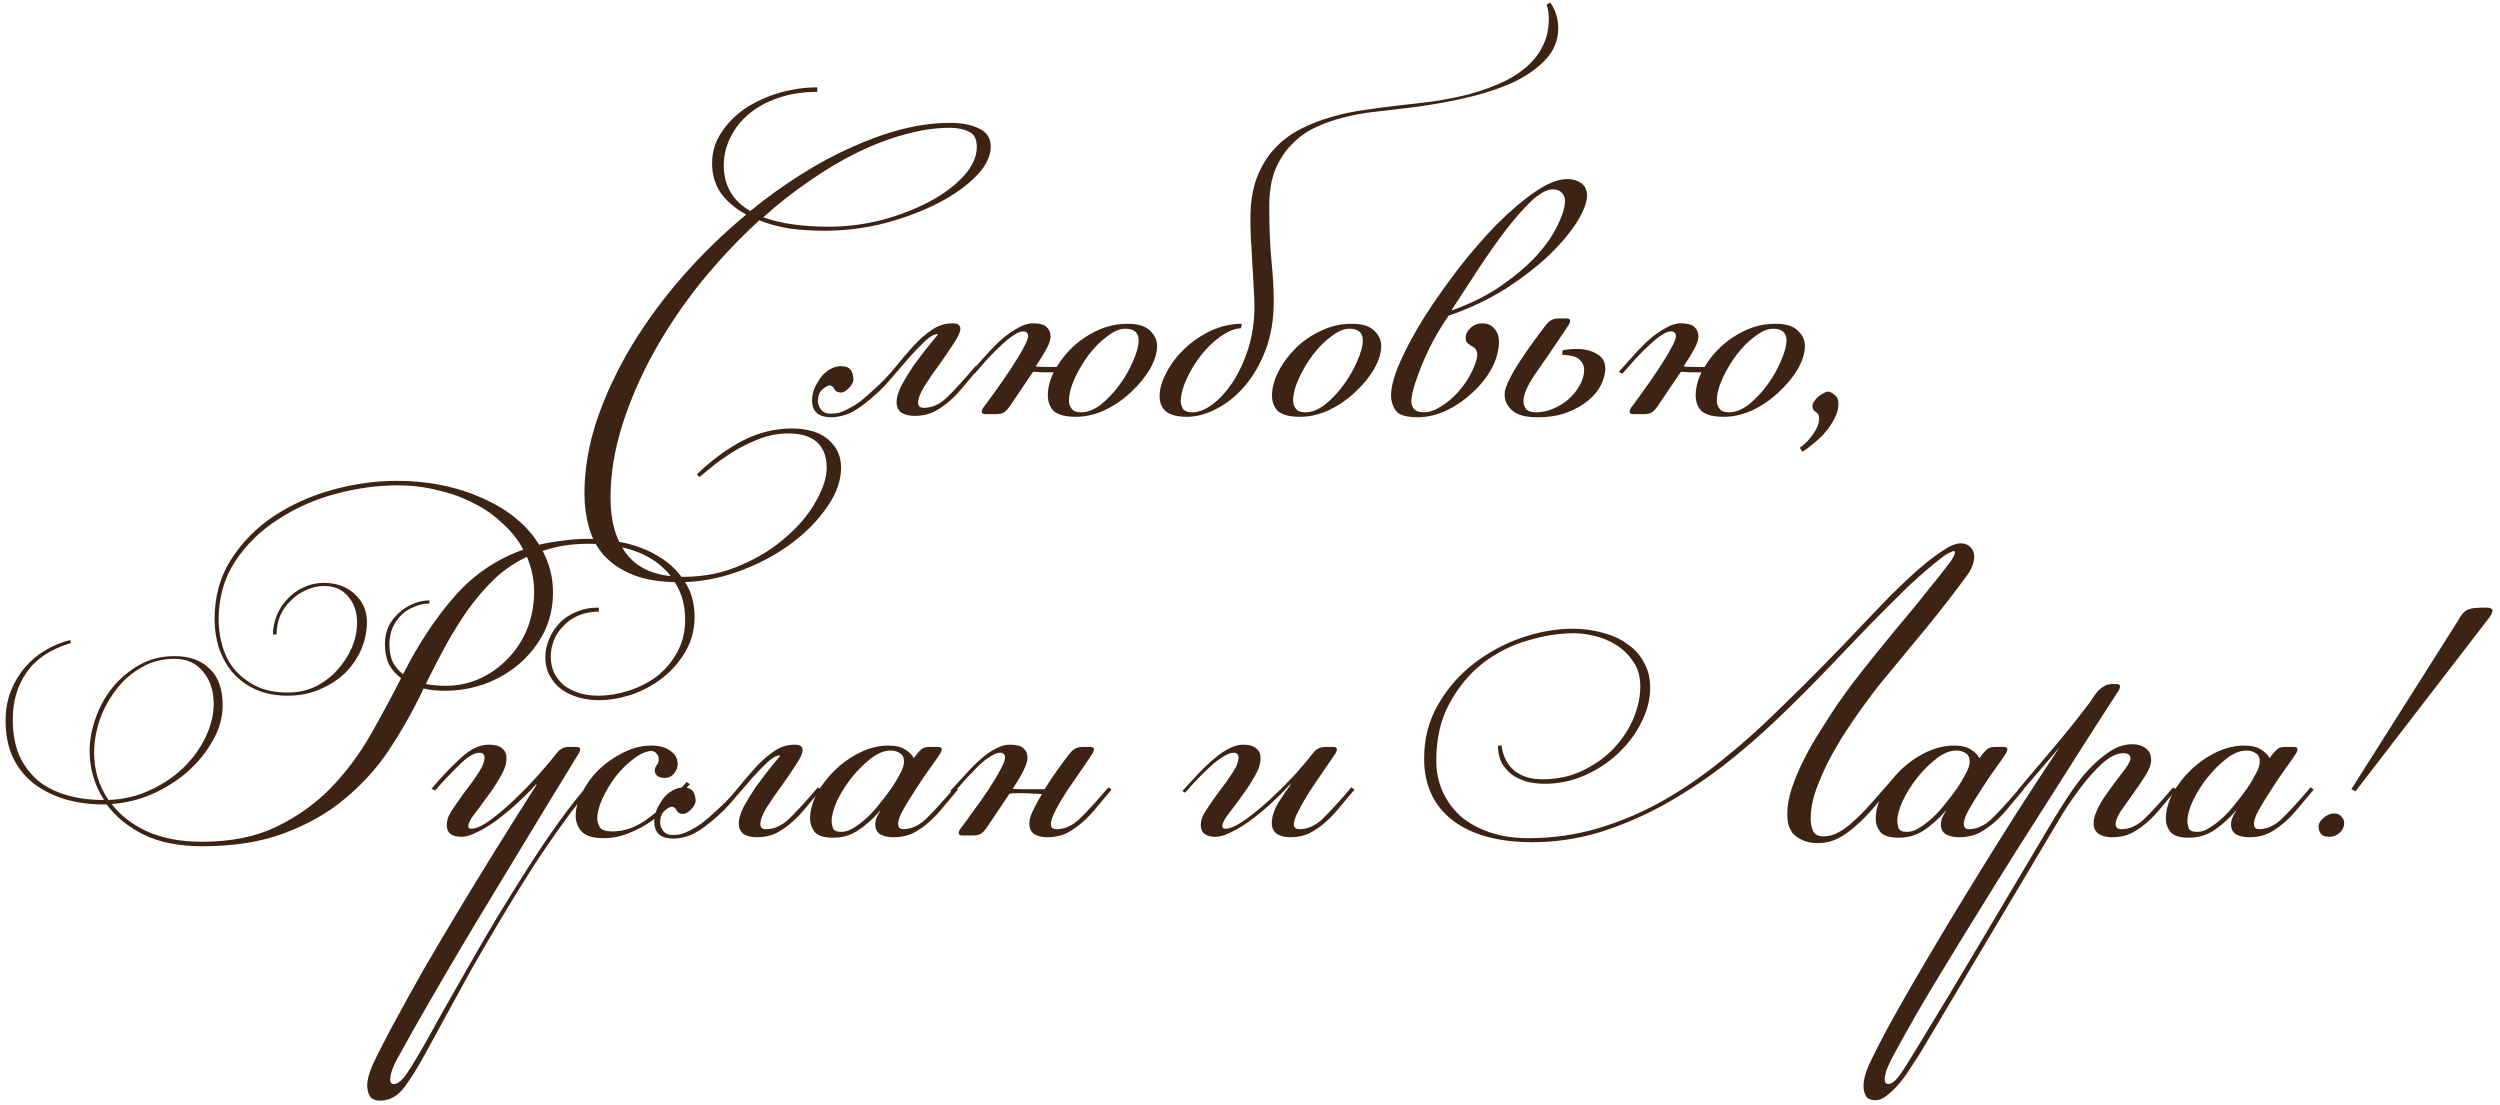<?xml version="1.0" encoding="UTF-8"?> <svg xmlns="http://www.w3.org/2000/svg" width="267" height="118" viewBox="0 0 267 118" fill="none"><path d="M88.051 24.643C86.739 24.643 85.491 24.563 84.307 24.403C83.155 24.211 82.083 23.923 81.091 23.539C78.883 25.555 76.803 27.763 74.851 30.163C72.931 32.563 71.251 35.059 69.811 37.651C68.403 40.211 67.283 42.803 66.451 45.427C65.619 48.083 65.203 50.659 65.203 53.155C65.203 55.747 65.811 57.795 67.027 59.299C68.275 60.835 70.259 61.603 72.979 61.603C75.219 61.603 77.267 61.187 79.123 60.355C81.011 59.555 82.627 58.547 83.971 57.331C85.347 56.147 86.403 54.883 87.139 53.539C87.907 52.195 88.291 50.995 88.291 49.939C88.291 48.755 87.939 47.843 87.235 47.203C86.531 46.595 85.523 46.291 84.211 46.291C83.187 46.291 82.195 46.467 81.235 46.819C80.307 47.171 79.427 47.587 78.595 48.067C77.763 48.579 77.011 49.091 76.339 49.603C75.667 50.147 75.123 50.595 74.707 50.947L74.419 50.659C75.987 49.155 77.619 47.955 79.315 47.059C81.011 46.195 82.771 45.763 84.595 45.763C86.227 45.763 87.507 46.147 88.435 46.915C89.363 47.715 89.827 48.723 89.827 49.939C89.827 51.347 89.315 52.771 88.291 54.211C87.267 55.683 85.939 57.011 84.307 58.195C82.675 59.379 80.819 60.339 78.739 61.075C76.691 61.811 74.627 62.179 72.547 62.179C70.595 62.179 68.963 61.923 67.651 61.411C66.371 60.899 65.331 60.211 64.531 59.347C63.763 58.483 63.219 57.475 62.899 56.323C62.579 55.171 62.419 53.971 62.419 52.723C62.419 50.131 62.867 47.491 63.763 44.803C64.691 42.115 65.923 39.491 67.459 36.931C69.027 34.339 70.851 31.859 72.931 29.491C75.043 27.091 77.299 24.899 79.699 22.915C78.579 22.307 77.683 21.555 77.011 20.659C76.371 19.731 76.051 18.659 76.051 17.443C76.051 16.227 76.387 15.123 77.059 14.131C77.731 13.107 78.595 12.243 79.651 11.539C80.739 10.835 81.939 10.291 83.251 9.907C84.595 9.523 85.939 9.331 87.283 9.331V9.811C85.715 9.811 84.307 10.035 83.059 10.483C81.843 10.899 80.803 11.475 79.939 12.211C79.075 12.947 78.419 13.795 77.971 14.755C77.523 15.683 77.299 16.643 77.299 17.635C77.299 19.811 78.243 21.443 80.131 22.531C81.859 21.123 83.635 19.843 85.459 18.691C87.315 17.507 89.155 16.515 90.979 15.715C92.803 14.883 94.595 14.243 96.355 13.795C98.115 13.347 99.811 13.123 101.443 13.123C102.755 13.123 103.811 13.331 104.611 13.747C105.411 14.131 105.811 14.771 105.811 15.667C105.811 16.691 105.299 17.731 104.275 18.787C103.251 19.843 101.907 20.803 100.243 21.667C98.579 22.531 96.675 23.251 94.531 23.827C92.419 24.371 90.259 24.643 88.051 24.643ZM101.443 13.651C99.907 13.651 98.291 13.891 96.595 14.371C94.931 14.819 93.251 15.459 91.555 16.291C89.859 17.123 88.163 18.131 86.467 19.315C84.771 20.467 83.123 21.763 81.523 23.203C83.347 23.875 85.683 24.211 88.531 24.211C90.419 24.211 92.307 23.971 94.195 23.491C96.083 22.979 97.779 22.323 99.283 21.523C100.787 20.723 102.003 19.811 102.931 18.787C103.859 17.763 104.323 16.723 104.323 15.667C104.323 14.867 104.051 14.339 103.507 14.083C102.963 13.795 102.275 13.651 101.443 13.651ZM97.672 44.419C97.128 44.419 96.664 44.307 96.28 44.083C95.928 43.827 95.752 43.443 95.752 42.931C95.752 42.451 95.928 41.859 96.28 41.155C96.664 40.451 97.096 39.747 97.576 39.043C98.088 38.339 98.584 37.683 99.064 37.075C99.576 36.467 99.944 36.019 100.168 35.731L100.12 35.683C99.768 35.683 99.336 35.923 98.824 36.403C98.344 36.851 97.8 37.411 97.192 38.083C96.616 38.755 96.008 39.459 95.368 40.195C94.76 40.931 94.168 41.555 93.592 42.067C92.568 42.995 91.688 43.651 90.952 44.035C90.216 44.387 89.48 44.563 88.744 44.563C88.104 44.563 87.608 44.419 87.256 44.131C86.904 43.811 86.728 43.363 86.728 42.787C86.728 42.115 86.92 41.475 87.304 40.867C87.656 40.227 88.088 39.763 88.6 39.475C89.112 39.155 89.64 39.043 90.184 39.139C90.76 39.203 91.08 39.635 91.144 40.435C91.176 40.723 91.032 41.043 90.712 41.395C90.392 41.747 90.088 41.923 89.8 41.923C89.48 41.923 89.256 41.811 89.128 41.587C89.032 41.331 88.856 41.187 88.6 41.155C88.44 41.155 88.184 41.299 87.832 41.587C87.512 41.875 87.352 42.291 87.352 42.835C87.352 43.123 87.464 43.427 87.688 43.747C87.912 44.035 88.248 44.179 88.696 44.179C89.016 44.179 89.32 44.147 89.608 44.083C89.928 43.987 90.264 43.843 90.616 43.651C91 43.459 91.416 43.203 91.864 42.883C92.312 42.531 92.824 42.083 93.4 41.539C94.2 40.835 94.92 40.083 95.56 39.283C96.232 38.451 96.888 37.683 97.528 36.979C98.168 36.275 98.824 35.699 99.496 35.251C100.168 34.771 100.92 34.531 101.752 34.531C102.296 34.531 102.568 34.723 102.568 35.107C102.568 35.459 102.328 35.987 101.848 36.691C101.4 37.395 100.888 38.147 100.312 38.947C99.736 39.715 99.208 40.483 98.728 41.251C98.28 41.987 98.056 42.579 98.056 43.027C98.056 43.379 98.264 43.555 98.68 43.555C99.512 43.555 100.312 43.203 101.08 42.499C101.848 41.763 102.888 40.627 104.2 39.091L104.536 39.331C104.024 39.939 103.512 40.547 103 41.155C102.52 41.763 102.008 42.307 101.464 42.787C100.92 43.267 100.344 43.667 99.736 43.987C99.128 44.275 98.44 44.419 97.672 44.419ZM120.407 34.579C121.527 34.579 122.327 34.819 122.807 35.299C123.319 35.779 123.575 36.323 123.575 36.931C123.575 37.699 123.319 38.531 122.807 39.427C122.295 40.291 121.623 41.107 120.791 41.875C119.991 42.643 119.063 43.283 118.007 43.795C116.983 44.275 115.943 44.515 114.887 44.515C113.831 44.515 113.063 44.323 112.583 43.939C112.135 43.523 111.911 42.947 111.911 42.211C111.911 41.411 112.119 40.595 112.535 39.763C112.055 39.763 111.639 39.763 111.287 39.763C110.935 39.731 110.615 39.715 110.327 39.715L107.831 43.411C107.607 43.731 107.383 43.955 107.159 44.083C106.935 44.179 106.695 44.227 106.439 44.227H105.191C104.967 44.227 104.855 44.131 104.855 43.939C104.855 43.843 104.903 43.715 104.999 43.555C105.415 43.011 105.895 42.355 106.439 41.587C107.015 40.787 107.543 40.019 108.023 39.283C108.535 38.515 108.951 37.827 109.271 37.219C109.623 36.579 109.799 36.147 109.799 35.923C109.799 35.571 109.623 35.395 109.271 35.395C108.983 35.395 108.631 35.539 108.215 35.827C107.831 36.083 107.399 36.435 106.919 36.883C106.471 37.299 105.991 37.779 105.479 38.323C104.999 38.867 104.535 39.395 104.087 39.907L103.703 39.715C104.279 39.075 104.839 38.451 105.383 37.843C105.959 37.203 106.519 36.643 107.063 36.163C107.639 35.683 108.199 35.299 108.743 35.011C109.287 34.691 109.799 34.531 110.279 34.531C111.015 34.531 111.511 34.659 111.767 34.915C112.055 35.171 112.199 35.507 112.199 35.923C112.199 36.275 112.071 36.691 111.815 37.171C111.559 37.651 111.159 38.307 110.615 39.139C110.871 39.171 111.191 39.187 111.575 39.187C111.991 39.187 112.423 39.187 112.871 39.187C113.223 38.579 113.655 38.003 114.167 37.459C114.679 36.915 115.255 36.435 115.895 36.019C116.567 35.571 117.271 35.219 118.007 34.963C118.775 34.707 119.575 34.579 120.407 34.579ZM120.167 35.107C119.591 35.107 118.951 35.379 118.247 35.923C117.543 36.435 116.887 37.091 116.279 37.891C115.703 38.659 115.207 39.491 114.791 40.387C114.375 41.283 114.167 42.099 114.167 42.835C114.167 43.123 114.263 43.395 114.455 43.651C114.647 43.907 114.983 44.035 115.463 44.035C116.167 44.035 116.887 43.747 117.623 43.171C118.359 42.563 119.015 41.859 119.591 41.059C120.199 40.227 120.679 39.379 121.031 38.515C121.415 37.651 121.607 36.931 121.607 36.355C121.607 35.523 121.127 35.107 120.167 35.107ZM126.774 44.515C125.75 44.515 124.998 44.323 124.518 43.939C124.07 43.555 123.846 43.011 123.846 42.307C123.846 41.539 124.086 40.707 124.566 39.811C125.046 38.883 125.686 38.035 126.486 37.267C127.286 36.499 128.214 35.859 129.27 35.347C130.358 34.835 131.478 34.579 132.63 34.579L132.534 35.059C131.862 35.091 131.142 35.379 130.374 35.923C129.638 36.435 128.95 37.091 128.31 37.891C127.702 38.659 127.19 39.491 126.774 40.387C126.358 41.251 126.134 42.067 126.102 42.835C126.102 43.123 126.182 43.395 126.342 43.651C126.502 43.907 126.838 44.035 127.35 44.035C127.99 44.035 128.694 43.763 129.462 43.219C130.23 42.643 130.95 41.859 131.622 40.867C132.294 39.843 132.854 38.643 133.302 37.267C133.75 35.859 133.974 34.339 133.974 32.707C133.974 32.099 133.942 31.379 133.878 30.547C133.846 29.683 133.798 28.819 133.734 27.955C133.702 27.091 133.654 26.259 133.59 25.459C133.558 24.659 133.542 23.971 133.542 23.395C133.542 21.699 133.766 20.243 134.214 19.027C134.694 17.779 135.318 16.739 136.086 15.907C136.886 15.043 137.814 14.339 138.87 13.795C139.926 13.251 141.03 12.819 142.182 12.499C143.366 12.147 144.582 11.891 145.83 11.731C147.078 11.539 148.294 11.379 149.478 11.251C150.662 11.123 151.878 10.979 153.126 10.819C154.374 10.627 155.59 10.387 156.774 10.099C157.958 9.779 159.062 9.395 160.086 8.947C161.142 8.499 162.054 7.955 162.822 7.315C163.622 6.675 164.246 5.923 164.694 5.059C165.174 4.163 165.414 3.139 165.414 1.987C165.414 1.443 165.334 0.947 165.174 0.499L165.558 0.259C165.878 0.707 166.102 1.171 166.23 1.651C166.358 2.099 166.422 2.547 166.422 2.995C166.422 4.307 165.958 5.443 165.03 6.403C164.134 7.363 162.918 8.195 161.382 8.899C159.846 9.571 158.054 10.131 156.006 10.579C153.958 11.027 151.782 11.379 149.478 11.635C148.582 11.731 147.606 11.843 146.55 11.971C145.526 12.099 144.502 12.291 143.478 12.547C142.454 12.803 141.462 13.155 140.502 13.603C139.542 14.051 138.694 14.659 137.958 15.427C137.222 16.163 136.63 17.075 136.182 18.163C135.766 19.219 135.558 20.515 135.558 22.051C135.558 24.323 135.638 26.275 135.798 27.907C135.958 29.539 136.038 30.963 136.038 32.179C136.038 34.099 135.75 35.827 135.174 37.363C134.598 38.867 133.862 40.147 132.966 41.203C132.07 42.259 131.062 43.075 129.942 43.651C128.854 44.227 127.798 44.515 126.774 44.515ZM144.106 35.107C143.53 35.107 142.89 35.379 142.186 35.923C141.482 36.435 140.826 37.091 140.218 37.891C139.642 38.659 139.146 39.491 138.73 40.387C138.314 41.283 138.106 42.099 138.106 42.835C138.106 43.123 138.202 43.395 138.394 43.651C138.586 43.907 138.922 44.035 139.402 44.035C140.106 44.035 140.826 43.747 141.562 43.171C142.298 42.563 142.954 41.859 143.53 41.059C144.138 40.227 144.618 39.379 144.97 38.515C145.354 37.651 145.546 36.931 145.546 36.355C145.546 35.523 145.066 35.107 144.106 35.107ZM144.346 34.579C145.466 34.579 146.266 34.819 146.746 35.299C147.258 35.779 147.514 36.323 147.514 36.931C147.514 37.699 147.258 38.531 146.746 39.427C146.234 40.291 145.562 41.107 144.73 41.875C143.93 42.643 143.002 43.283 141.946 43.795C140.922 44.275 139.882 44.515 138.826 44.515C137.77 44.515 137.002 44.323 136.522 43.939C136.074 43.523 135.85 42.947 135.85 42.211C135.85 41.443 136.074 40.611 136.522 39.715C136.97 38.819 137.578 37.987 138.346 37.219C139.114 36.451 140.01 35.827 141.034 35.347C142.09 34.835 143.194 34.579 144.346 34.579ZM154.711 33.715C153.879 34.931 153.207 36.067 152.695 37.123C152.183 38.179 151.783 39.107 151.495 39.907C151.207 40.675 150.999 41.315 150.871 41.827C150.775 42.339 150.727 42.659 150.727 42.787C150.727 43.619 151.175 44.035 152.071 44.035C152.647 44.035 153.255 43.827 153.895 43.411C154.567 42.995 155.175 42.483 155.719 41.875C156.295 41.235 156.759 40.563 157.111 39.859C157.495 39.123 157.719 38.467 157.783 37.891C157.751 37.571 157.671 37.347 157.543 37.219C157.415 37.091 157.271 36.995 157.111 36.931C156.983 36.835 156.855 36.739 156.727 36.643C156.599 36.547 156.535 36.355 156.535 36.067C156.535 35.683 156.711 35.331 157.063 35.011C157.415 34.691 157.831 34.531 158.311 34.531C158.855 34.531 159.287 34.723 159.607 35.107C159.927 35.459 160.087 35.907 160.087 36.451C160.087 37.443 159.815 38.435 159.271 39.427C158.727 40.387 158.023 41.251 157.159 42.019C156.327 42.787 155.399 43.411 154.375 43.891C153.351 44.339 152.375 44.563 151.447 44.563C150.231 44.563 149.447 44.339 149.095 43.891C148.743 43.411 148.567 42.851 148.567 42.211C148.567 41.315 148.887 40.131 149.527 38.659C150.199 37.155 151.063 35.555 152.119 33.859C153.207 32.163 154.423 30.435 155.767 28.675C157.143 26.915 158.519 25.331 159.895 23.923C161.303 22.515 162.663 21.363 163.975 20.467C165.287 19.571 166.423 19.123 167.383 19.123C167.959 19.123 168.455 19.267 168.871 19.555C169.287 19.843 169.495 20.291 169.495 20.899C169.495 21.603 169.143 22.531 168.439 23.683C167.735 24.803 166.743 25.987 165.463 27.235C164.183 28.451 162.631 29.651 160.807 30.835C158.983 31.987 156.951 32.947 154.711 33.715ZM165.847 20.227C165.207 20.227 164.439 20.643 163.543 21.475C162.679 22.307 161.751 23.363 160.759 24.643C159.799 25.923 158.823 27.315 157.831 28.819C156.839 30.323 155.911 31.747 155.047 33.091L155.095 33.139C157.143 32.403 158.919 31.507 160.423 30.451C161.927 29.395 163.175 28.323 164.167 27.235C165.159 26.115 165.895 25.043 166.375 24.019C166.887 22.963 167.143 22.099 167.143 21.427C167.143 21.107 167.031 20.835 166.807 20.611C166.615 20.355 166.295 20.227 165.847 20.227ZM171.444 39.379C171.444 39.891 171.3 40.451 171.012 41.059C170.724 41.667 170.276 42.227 169.668 42.739C169.06 43.251 168.308 43.683 167.412 44.035C166.516 44.387 165.444 44.563 164.196 44.563C162.948 44.563 162.052 44.323 161.508 43.843C160.964 43.363 160.692 42.787 160.692 42.115C160.692 41.699 160.868 41.155 161.22 40.483C161.572 39.779 161.988 39.075 162.468 38.371C162.948 37.635 163.428 36.947 163.908 36.307C164.388 35.667 164.756 35.171 165.012 34.819C165.204 34.563 165.396 34.371 165.588 34.243C165.812 34.083 166.132 34.003 166.548 34.003H167.316C167.572 34.003 167.7 34.099 167.7 34.291C167.7 34.323 167.684 34.371 167.652 34.435C167.652 34.467 167.62 34.547 167.556 34.675C166.02 36.979 164.82 38.739 163.956 39.955C163.124 41.171 162.708 42.131 162.708 42.835C162.708 43.187 162.804 43.475 162.996 43.699C163.188 43.923 163.54 44.035 164.052 44.035C164.66 44.035 165.268 43.907 165.876 43.651C166.484 43.395 167.028 43.059 167.508 42.643C168.02 42.195 168.42 41.699 168.708 41.155C169.028 40.611 169.188 40.051 169.188 39.475C169.188 39.091 169.028 38.739 168.708 38.419C168.388 38.099 167.764 37.923 166.836 37.891L166.884 37.411C167.396 37.315 167.892 37.267 168.372 37.267C169.236 37.267 169.956 37.443 170.532 37.795C171.14 38.115 171.444 38.643 171.444 39.379ZM189.595 34.579C190.715 34.579 191.515 34.819 191.995 35.299C192.507 35.779 192.763 36.323 192.763 36.931C192.763 37.699 192.507 38.531 191.995 39.427C191.483 40.291 190.811 41.107 189.979 41.875C189.179 42.643 188.251 43.283 187.195 43.795C186.171 44.275 185.131 44.515 184.075 44.515C183.019 44.515 182.251 44.323 181.771 43.939C181.323 43.523 181.099 42.947 181.099 42.211C181.099 41.411 181.307 40.595 181.723 39.763C181.243 39.763 180.827 39.763 180.475 39.763C180.123 39.731 179.803 39.715 179.515 39.715L177.019 43.411C176.795 43.731 176.571 43.955 176.347 44.083C176.123 44.179 175.883 44.227 175.627 44.227H174.379C174.155 44.227 174.043 44.131 174.043 43.939C174.043 43.843 174.091 43.715 174.187 43.555C174.603 43.011 175.083 42.355 175.627 41.587C176.203 40.787 176.731 40.019 177.211 39.283C177.723 38.515 178.139 37.827 178.459 37.219C178.811 36.579 178.987 36.147 178.987 35.923C178.987 35.571 178.811 35.395 178.459 35.395C178.171 35.395 177.819 35.539 177.403 35.827C177.019 36.083 176.587 36.435 176.107 36.883C175.659 37.299 175.179 37.779 174.667 38.323C174.187 38.867 173.723 39.395 173.275 39.907L172.891 39.715C173.467 39.075 174.027 38.451 174.571 37.843C175.147 37.203 175.707 36.643 176.251 36.163C176.827 35.683 177.387 35.299 177.931 35.011C178.475 34.691 178.987 34.531 179.467 34.531C180.203 34.531 180.699 34.659 180.955 34.915C181.243 35.171 181.387 35.507 181.387 35.923C181.387 36.275 181.259 36.691 181.003 37.171C180.747 37.651 180.347 38.307 179.803 39.139C180.059 39.171 180.379 39.187 180.763 39.187C181.179 39.187 181.611 39.187 182.059 39.187C182.411 38.579 182.843 38.003 183.355 37.459C183.867 36.915 184.443 36.435 185.083 36.019C185.755 35.571 186.459 35.219 187.195 34.963C187.963 34.707 188.763 34.579 189.595 34.579ZM189.355 35.107C188.779 35.107 188.139 35.379 187.435 35.923C186.731 36.435 186.075 37.091 185.467 37.891C184.891 38.659 184.395 39.491 183.979 40.387C183.563 41.283 183.355 42.099 183.355 42.835C183.355 43.123 183.451 43.395 183.643 43.651C183.835 43.907 184.171 44.035 184.651 44.035C185.355 44.035 186.075 43.747 186.811 43.171C187.547 42.563 188.203 41.859 188.779 41.059C189.387 40.227 189.867 39.379 190.219 38.515C190.603 37.651 190.795 36.931 190.795 36.355C190.795 35.523 190.315 35.107 189.355 35.107ZM192.217 47.827C192.793 47.411 193.273 46.915 193.657 46.339C194.073 45.763 194.281 45.203 194.281 44.659C194.281 44.339 194.153 44.115 193.897 43.987C193.673 43.827 193.561 43.619 193.561 43.363C193.561 43.235 193.609 43.091 193.705 42.931C193.833 42.739 193.977 42.563 194.137 42.403C194.329 42.243 194.521 42.115 194.713 42.019C194.905 41.891 195.081 41.827 195.241 41.827C195.433 41.827 195.657 41.939 195.913 42.163C196.201 42.355 196.345 42.675 196.345 43.123C196.345 43.667 196.201 44.195 195.913 44.707C195.657 45.219 195.337 45.699 194.953 46.147C194.569 46.595 194.153 46.995 193.705 47.347C193.257 47.731 192.857 48.035 192.505 48.259L192.217 47.827ZM18.644 70.075C20.244 70.075 21.492 70.523 22.388 71.419C23.316 72.283 23.78 73.579 23.78 75.307C23.78 76.619 23.428 77.883 22.724 79.099C22.052 80.315 21.156 81.419 20.036 82.411C18.948 83.371 17.684 84.171 16.244 84.811C14.836 85.419 13.396 85.771 11.924 85.867C12.852 87.083 14.116 88.059 15.716 88.795C17.348 89.531 19.3 89.899 21.572 89.899C24.644 89.899 27.284 89.371 29.492 88.315C31.732 87.227 33.668 85.851 35.3 84.187C36.932 82.491 38.34 80.619 39.524 78.571C40.708 76.491 41.812 74.443 42.836 72.427C42.292 72.043 41.86 71.547 41.54 70.939C41.252 70.331 41.108 69.611 41.108 68.779C41.108 68.107 41.236 67.483 41.492 66.907C41.78 66.331 42.148 65.851 42.596 65.467C43.044 65.051 43.54 64.731 44.084 64.507C44.66 64.251 45.252 64.123 45.86 64.123V64.459C45.316 64.459 44.788 64.571 44.276 64.795C43.764 64.987 43.3 65.275 42.884 65.659C42.5 66.043 42.18 66.507 41.924 67.051C41.7 67.595 41.588 68.187 41.588 68.827C41.588 69.595 41.716 70.235 41.972 70.747C42.228 71.227 42.58 71.643 43.028 71.995C43.028 71.995 43.044 71.979 43.076 71.947C44.708 68.747 46.532 65.995 48.548 63.691C50.564 61.387 53.012 59.723 55.892 58.699C55.348 57.675 54.612 56.747 53.684 55.915C52.788 55.051 51.764 54.331 50.612 53.755C49.46 53.147 48.18 52.683 46.772 52.363C45.396 52.011 43.956 51.835 42.452 51.835C40.308 51.835 38.1 52.139 35.828 52.747C33.588 53.355 31.54 54.267 29.684 55.483C27.828 56.667 26.308 58.155 25.124 59.947C23.94 61.739 23.348 63.819 23.348 66.187C23.348 67.083 23.476 67.995 23.732 68.923C23.988 69.851 24.404 70.683 24.98 71.419C25.588 72.155 26.356 72.763 27.284 73.243C28.244 73.723 29.396 73.963 30.74 73.963C31.796 73.963 32.772 73.755 33.668 73.339C34.564 72.891 35.332 72.315 35.972 71.611C36.644 70.875 37.172 70.075 37.556 69.211C37.94 68.315 38.132 67.403 38.132 66.475C38.132 65.355 37.812 64.427 37.172 63.691C36.564 62.955 35.716 62.587 34.628 62.587C33.956 62.587 33.316 62.731 32.708 63.019C32.1 63.275 31.556 63.643 31.076 64.123C30.596 64.571 30.212 65.115 29.924 65.755C29.668 66.363 29.54 67.035 29.54 67.771H29.156C29.156 67.035 29.3 66.331 29.588 65.659C29.876 64.987 30.26 64.411 30.74 63.931C31.22 63.419 31.78 63.019 32.42 62.731C33.092 62.411 33.812 62.251 34.58 62.251C35.924 62.251 37.028 62.651 37.892 63.451C38.756 64.251 39.188 65.243 39.188 66.427C39.188 67.451 38.98 68.443 38.564 69.403C38.148 70.331 37.572 71.163 36.836 71.899C36.1 72.603 35.204 73.179 34.148 73.627C33.124 74.075 31.988 74.299 30.74 74.299C29.364 74.299 28.18 74.059 27.188 73.579C26.196 73.099 25.38 72.475 24.74 71.707C24.132 70.939 23.668 70.075 23.348 69.115C23.06 68.123 22.916 67.131 22.916 66.139C22.916 63.739 23.492 61.627 24.644 59.803C25.828 57.947 27.348 56.395 29.204 55.147C31.092 53.899 33.188 52.955 35.492 52.315C37.796 51.675 40.1 51.355 42.404 51.355C44.1 51.355 45.716 51.515 47.252 51.835C48.82 52.155 50.26 52.619 51.572 53.227C52.884 53.803 54.052 54.507 55.076 55.339C56.1 56.171 56.932 57.115 57.572 58.171C58.404 57.979 59.252 57.835 60.116 57.739C60.98 57.611 61.892 57.547 62.852 57.547C64.196 57.547 65.54 57.707 66.884 58.027C68.228 58.347 69.428 58.843 70.484 59.515C71.572 60.187 72.452 61.051 73.124 62.107C73.828 63.163 74.18 64.427 74.18 65.899C74.18 67.275 73.844 68.523 73.172 69.643C72.532 70.731 71.716 71.659 70.724 72.427C69.732 73.195 68.628 73.787 67.412 74.203C66.196 74.587 65.044 74.779 63.956 74.779C63.22 74.779 62.5 74.683 61.796 74.491C61.124 74.299 60.516 74.011 59.972 73.627C59.46 73.243 59.044 72.763 58.724 72.187C58.404 71.611 58.244 70.939 58.244 70.171C58.244 69.531 58.372 68.907 58.628 68.299C58.884 67.659 59.252 67.083 59.732 66.571C60.212 66.059 60.804 65.659 61.508 65.371C62.212 65.051 63.028 64.891 63.956 64.891V65.323C63.124 65.323 62.388 65.467 61.748 65.755C61.14 66.011 60.612 66.379 60.164 66.859C59.716 67.307 59.38 67.819 59.156 68.395C58.932 68.971 58.82 69.547 58.82 70.123C58.82 70.827 58.964 71.451 59.252 71.995C59.54 72.507 59.908 72.939 60.356 73.291C60.836 73.611 61.38 73.867 61.988 74.059C62.596 74.219 63.236 74.299 63.908 74.299C64.964 74.299 66.036 74.123 67.124 73.771C68.244 73.419 69.252 72.907 70.148 72.235C71.044 71.531 71.764 70.683 72.308 69.691C72.884 68.667 73.172 67.499 73.172 66.187C73.172 64.811 72.884 63.611 72.308 62.587C71.764 61.563 71.028 60.715 70.1 60.043C69.172 59.371 68.084 58.875 66.836 58.555C65.588 58.235 64.276 58.075 62.9 58.075C61.972 58.075 61.092 58.139 60.26 58.267C59.46 58.395 58.692 58.587 57.956 58.843C58.692 60.219 59.06 61.691 59.06 63.259C59.06 64.859 58.724 66.315 58.052 67.627C57.38 68.907 56.5 70.011 55.412 70.939C54.356 71.835 53.14 72.539 51.764 73.051C50.388 73.531 48.996 73.771 47.588 73.771C47.204 73.771 46.804 73.755 46.388 73.723C46.004 73.691 45.62 73.627 45.236 73.531L44.804 74.443C43.844 76.395 42.724 78.331 41.444 80.251C40.164 82.139 38.612 83.835 36.788 85.339C34.996 86.843 32.852 88.059 30.356 88.987C27.892 89.915 24.98 90.379 21.62 90.379C19.124 90.379 17.028 89.963 15.332 89.131C13.668 88.299 12.356 87.227 11.396 85.915H11.06C9.556 85.915 8.164 85.723 6.884 85.339C5.636 84.955 4.532 84.395 3.572 83.659C2.644 82.923 1.908 81.995 1.364 80.875C0.852 79.755 0.596 78.443 0.596 76.939C0.596 75.787 0.788 74.731 1.172 73.771C1.556 72.811 2.068 71.963 2.708 71.227C3.348 70.491 4.084 69.883 4.916 69.403C5.748 68.923 6.612 68.571 7.508 68.347L7.556 68.683C5.412 69.323 3.844 70.363 2.852 71.803C1.86 73.211 1.364 74.891 1.364 76.843C1.364 78.283 1.588 79.547 2.036 80.635C2.516 81.691 3.172 82.587 4.004 83.323C4.868 84.027 5.892 84.555 7.076 84.907C8.26 85.259 9.572 85.435 11.012 85.435H11.108C10.084 83.835 9.572 82.091 9.572 80.203C9.572 79.083 9.78 77.931 10.196 76.747C10.612 75.531 11.204 74.443 11.972 73.483C12.772 72.491 13.732 71.675 14.852 71.035C15.972 70.395 17.236 70.075 18.644 70.075ZM10.052 80.395C10.052 82.251 10.564 83.931 11.588 85.435C13.252 85.371 14.772 85.003 16.148 84.331C17.556 83.659 18.74 82.843 19.7 81.883C20.692 80.891 21.46 79.803 22.004 78.619C22.548 77.435 22.82 76.299 22.82 75.211C22.82 73.771 22.436 72.603 21.668 71.707C20.932 70.811 19.924 70.363 18.644 70.363C17.3 70.363 16.1 70.683 15.044 71.323C13.988 71.931 13.092 72.731 12.356 73.723C11.62 74.683 11.044 75.755 10.628 76.939C10.244 78.123 10.052 79.275 10.052 80.395ZM47.588 73.243C48.836 73.243 50.02 73.003 51.14 72.523C52.292 72.011 53.3 71.307 54.164 70.411C55.06 69.515 55.764 68.459 56.276 67.243C56.788 65.995 57.044 64.635 57.044 63.163C57.044 61.915 56.788 60.683 56.276 59.467C54.996 60.075 53.844 60.859 52.82 61.819C51.828 62.779 50.9 63.851 50.036 65.035C49.204 66.219 48.404 67.499 47.636 68.875C46.9 70.219 46.18 71.611 45.476 73.051C45.828 73.115 46.18 73.163 46.532 73.195C46.884 73.227 47.236 73.243 47.588 73.243ZM58.273 86.251C55.712 90.475 53.281 94.491 50.977 98.299C48.672 102.139 46.401 106.027 44.16 109.963C43.681 110.827 43.2 111.691 42.721 112.555C42.209 113.419 41.889 114.123 41.761 114.667C41.697 114.987 41.664 115.179 41.664 115.243C41.664 115.595 41.792 115.771 42.048 115.771C42.209 115.771 42.368 115.723 42.529 115.627C42.688 115.531 42.897 115.339 43.153 115.051C43.377 114.763 43.648 114.363 43.968 113.851C44.288 113.339 44.688 112.667 45.169 111.835C45.776 110.779 46.48 109.515 47.281 108.043C48.112 106.603 49.008 105.035 49.968 103.339C50.928 101.643 51.953 99.883 53.041 98.059C54.129 96.267 55.233 94.491 56.352 92.731C57.472 90.971 58.608 89.291 59.761 87.691C60.913 86.091 62.048 84.667 63.169 83.419L63.456 83.707C62.401 84.891 61.312 86.267 60.193 87.835C59.072 89.371 57.953 91.003 56.833 92.731C55.712 94.491 54.608 96.283 53.52 98.107C52.432 99.931 51.392 101.707 50.401 103.435C49.441 105.195 48.529 106.859 47.664 108.427C46.8 109.995 46.048 111.371 45.408 112.555C44.641 113.963 43.904 115.147 43.2 116.107C42.465 117.067 41.6 117.547 40.608 117.547C40.065 117.547 39.697 117.387 39.505 117.067C39.312 116.747 39.217 116.379 39.217 115.963C39.217 115.227 39.505 114.283 40.081 113.131C40.624 112.011 41.217 110.859 41.856 109.675C42.944 107.659 44.048 105.659 45.169 103.675C46.321 101.691 47.52 99.659 48.769 97.579C50.017 95.499 51.344 93.323 52.752 91.051C54.16 88.779 55.681 86.363 57.312 83.803L57.264 83.755C56.624 84.459 55.937 85.147 55.2 85.819C54.465 86.491 53.728 87.099 52.992 87.643C52.288 88.155 51.6 88.571 50.928 88.891C50.288 89.211 49.745 89.371 49.297 89.371C48.24 89.371 47.712 88.955 47.712 88.123C47.712 87.675 47.84 87.243 48.096 86.827C48.352 86.411 48.672 85.931 49.056 85.387C49.344 84.971 49.648 84.555 49.968 84.139C50.288 83.723 50.577 83.323 50.833 82.939C51.12 82.523 51.344 82.155 51.505 81.835C51.664 81.483 51.745 81.179 51.745 80.923C51.745 80.571 51.569 80.395 51.217 80.395C50.641 80.395 49.937 80.811 49.105 81.643C48.273 82.443 47.392 83.371 46.465 84.427L46.081 84.235C47.2 82.923 48.257 81.819 49.248 80.923C50.24 79.995 51.233 79.531 52.224 79.531C52.864 79.531 53.328 79.659 53.617 79.915C53.937 80.171 54.096 80.523 54.096 80.971C54.096 81.579 53.873 82.251 53.425 82.987C53.008 83.723 52.544 84.427 52.032 85.099C51.553 85.771 51.089 86.395 50.641 86.971C50.224 87.515 50.017 87.931 50.017 88.219C50.017 88.411 50.112 88.507 50.304 88.507C50.849 88.507 51.553 88.187 52.416 87.547C53.281 86.907 54.16 86.155 55.056 85.291C55.953 84.427 56.785 83.563 57.553 82.699C58.352 81.803 58.944 81.099 59.328 80.587C59.52 80.331 59.712 80.139 59.904 80.011C60.096 79.851 60.401 79.771 60.816 79.771H61.584C61.84 79.771 61.968 79.867 61.968 80.059C61.968 80.091 61.953 80.139 61.92 80.203C61.92 80.235 61.889 80.315 61.825 80.443L58.273 86.251ZM73.675 83.755C73.131 84.395 72.507 85.067 71.803 85.771C71.131 86.443 70.411 87.067 69.643 87.643C68.875 88.187 68.043 88.635 67.147 88.987C66.283 89.339 65.387 89.515 64.459 89.515C63.339 89.515 62.555 89.275 62.107 88.795C61.691 88.315 61.483 87.755 61.483 87.115C61.483 86.347 61.707 85.531 62.155 84.667C62.603 83.771 63.195 82.955 63.931 82.219C64.699 81.483 65.563 80.875 66.523 80.395C67.515 79.883 68.523 79.627 69.547 79.627C70.443 79.627 71.131 79.819 71.611 80.203C72.123 80.555 72.379 81.019 72.379 81.595C72.379 81.947 72.251 82.283 71.995 82.603C71.739 82.923 71.403 83.083 70.987 83.083C70.635 83.083 70.363 83.003 70.171 82.843C70.011 82.683 69.931 82.507 69.931 82.315C69.931 82.091 69.995 81.899 70.123 81.739C70.283 81.547 70.363 81.323 70.363 81.067C70.363 80.843 70.283 80.651 70.123 80.491C69.995 80.299 69.787 80.203 69.499 80.203C68.891 80.267 68.251 80.571 67.579 81.115C66.907 81.627 66.283 82.251 65.707 82.987C65.163 83.723 64.699 84.507 64.315 85.339C63.963 86.139 63.787 86.843 63.787 87.451C63.787 87.739 63.883 88.043 64.075 88.363C64.267 88.651 64.715 88.795 65.419 88.795C66.763 88.795 68.075 88.299 69.355 87.307C70.667 86.315 71.995 85.051 73.339 83.515L73.675 83.755ZM80.821 89.419C80.277 89.419 79.813 89.307 79.429 89.083C79.077 88.827 78.901 88.443 78.901 87.931C78.901 87.451 79.077 86.859 79.429 86.155C79.813 85.451 80.245 84.747 80.725 84.043C81.237 83.339 81.733 82.683 82.213 82.075C82.725 81.467 83.093 81.019 83.317 80.731L83.269 80.683C82.917 80.683 82.485 80.923 81.973 81.403C81.493 81.851 80.949 82.411 80.341 83.083C79.765 83.755 79.157 84.459 78.517 85.195C77.909 85.931 77.317 86.555 76.741 87.067C75.717 87.995 74.837 88.651 74.101 89.035C73.365 89.387 72.629 89.563 71.893 89.563C71.253 89.563 70.757 89.419 70.405 89.131C70.053 88.811 69.877 88.363 69.877 87.787C69.877 87.115 70.069 86.475 70.453 85.867C70.805 85.227 71.237 84.763 71.749 84.475C72.261 84.155 72.789 84.043 73.333 84.139C73.909 84.203 74.229 84.635 74.293 85.435C74.325 85.723 74.181 86.043 73.861 86.395C73.541 86.747 73.237 86.923 72.949 86.923C72.629 86.923 72.405 86.811 72.277 86.587C72.181 86.331 72.005 86.187 71.749 86.155C71.589 86.155 71.333 86.299 70.981 86.587C70.661 86.875 70.501 87.291 70.501 87.835C70.501 88.123 70.613 88.427 70.837 88.747C71.061 89.035 71.397 89.179 71.845 89.179C72.165 89.179 72.469 89.147 72.757 89.083C73.077 88.987 73.413 88.843 73.765 88.651C74.149 88.459 74.565 88.203 75.013 87.883C75.461 87.531 75.973 87.083 76.549 86.539C77.349 85.835 78.069 85.083 78.709 84.283C79.381 83.451 80.037 82.683 80.677 81.979C81.317 81.275 81.973 80.699 82.645 80.251C83.317 79.771 84.069 79.531 84.901 79.531C85.445 79.531 85.717 79.723 85.717 80.107C85.717 80.459 85.477 80.987 84.997 81.691C84.549 82.395 84.037 83.147 83.461 83.947C82.885 84.715 82.357 85.483 81.877 86.251C81.429 86.987 81.205 87.579 81.205 88.027C81.205 88.379 81.413 88.555 81.829 88.555C82.661 88.555 83.461 88.203 84.229 87.499C84.997 86.763 86.037 85.627 87.349 84.091L87.685 84.331C87.173 84.939 86.661 85.547 86.149 86.155C85.669 86.763 85.157 87.307 84.613 87.787C84.069 88.267 83.493 88.667 82.885 88.987C82.277 89.275 81.589 89.419 80.821 89.419ZM95.156 80.155C94.452 80.155 93.732 80.443 92.996 81.019C92.26 81.595 91.572 82.283 90.932 83.083C90.324 83.851 89.812 84.667 89.396 85.531C89.012 86.395 88.82 87.115 88.82 87.691C88.82 87.915 88.868 88.171 88.964 88.459C89.06 88.715 89.364 88.843 89.876 88.843C90.292 88.843 90.724 88.699 91.172 88.411C91.652 88.123 92.132 87.755 92.612 87.307C93.092 86.859 93.54 86.363 93.956 85.819C94.404 85.275 94.82 84.731 95.204 84.187C95.556 83.675 95.86 83.163 96.116 82.651C96.404 82.139 96.548 81.707 96.548 81.355C96.548 80.907 96.404 80.603 96.116 80.443C95.828 80.251 95.508 80.155 95.156 80.155ZM97.844 80.635C98.036 80.379 98.228 80.171 98.42 80.011C98.612 79.851 98.9 79.771 99.284 79.771H100.196C100.452 79.771 100.58 79.867 100.58 80.059C100.58 80.091 100.564 80.139 100.532 80.203C100.532 80.235 100.5 80.315 100.436 80.443C100.148 80.891 99.748 81.467 99.236 82.171C98.724 82.875 98.228 83.611 97.748 84.379C97.268 85.115 96.836 85.819 96.452 86.491C96.1 87.131 95.924 87.627 95.924 87.979C95.924 88.363 96.1 88.555 96.452 88.555C97.284 88.555 98.084 88.203 98.852 87.499C99.62 86.763 100.66 85.627 101.972 84.091L102.308 84.331C101.796 84.939 101.284 85.547 100.772 86.155C100.292 86.763 99.78 87.307 99.236 87.787C98.692 88.267 98.116 88.667 97.508 88.987C96.9 89.275 96.212 89.419 95.444 89.419C94.9 89.419 94.436 89.323 94.052 89.131C93.668 88.907 93.476 88.539 93.476 88.027C93.476 87.867 93.508 87.675 93.572 87.451C93.668 87.195 93.812 86.923 94.004 86.635V86.587C93.172 87.515 92.356 88.235 91.556 88.747C90.788 89.227 89.924 89.467 88.964 89.467C88.004 89.467 87.348 89.259 86.996 88.843C86.676 88.427 86.516 87.963 86.516 87.451C86.516 86.587 86.756 85.691 87.236 84.763C87.748 83.835 88.404 82.987 89.204 82.219C90.004 81.451 90.9 80.827 91.892 80.347C92.884 79.867 93.876 79.627 94.868 79.627C95.668 79.627 96.276 79.771 96.692 80.059C97.108 80.315 97.412 80.619 97.604 80.971L97.844 80.635ZM111.85 89.419C111.306 89.419 110.842 89.307 110.458 89.083C110.106 88.827 109.93 88.443 109.93 87.931C109.93 87.579 110.058 87.131 110.314 86.587C110.57 86.043 110.89 85.451 111.274 84.811C110.986 84.779 110.682 84.763 110.362 84.763C110.042 84.731 109.674 84.715 109.258 84.715C109.002 84.715 108.762 84.715 108.538 84.715C108.314 84.715 108.074 84.731 107.818 84.763L105.37 88.411C105.146 88.731 104.922 88.955 104.698 89.083C104.474 89.179 104.234 89.227 103.978 89.227H102.73C102.506 89.227 102.394 89.131 102.394 88.939C102.394 88.843 102.442 88.715 102.538 88.555C102.954 88.011 103.434 87.355 103.978 86.587C104.554 85.819 105.082 85.067 105.562 84.331C106.074 83.563 106.49 82.875 106.81 82.267C107.162 81.627 107.338 81.179 107.338 80.923C107.338 80.571 107.162 80.395 106.81 80.395C106.522 80.395 106.186 80.523 105.802 80.779C105.418 81.003 105.002 81.323 104.554 81.739C104.138 82.155 103.69 82.619 103.21 83.131C102.762 83.643 102.314 84.155 101.866 84.667L101.482 84.475C102.058 83.835 102.618 83.227 103.162 82.651C103.706 82.043 104.234 81.515 104.746 81.067C105.29 80.587 105.818 80.219 106.33 79.963C106.842 79.675 107.338 79.531 107.818 79.531C108.554 79.531 109.05 79.659 109.306 79.915C109.594 80.171 109.738 80.507 109.738 80.923C109.738 81.563 109.21 82.667 108.154 84.235C108.41 84.267 108.666 84.283 108.922 84.283C109.178 84.283 109.466 84.283 109.786 84.283H111.562C112.01 83.579 112.458 82.907 112.906 82.267C113.386 81.595 113.802 81.035 114.154 80.587C114.346 80.331 114.538 80.139 114.73 80.011C114.954 79.851 115.274 79.771 115.69 79.771H116.458C116.714 79.771 116.842 79.867 116.842 80.059C116.842 80.091 116.826 80.139 116.794 80.203C116.794 80.235 116.762 80.315 116.698 80.443C116.41 80.891 116.01 81.483 115.498 82.219C115.018 82.923 114.522 83.643 114.01 84.379C113.53 85.115 113.114 85.819 112.762 86.491C112.41 87.163 112.234 87.675 112.234 88.027C112.234 88.379 112.442 88.555 112.858 88.555C113.69 88.555 114.49 88.203 115.258 87.499C116.026 86.763 117.066 85.627 118.378 84.091L118.714 84.331C118.202 84.939 117.69 85.547 117.178 86.155C116.698 86.763 116.186 87.307 115.642 87.787C115.098 88.267 114.522 88.667 113.914 88.987C113.306 89.275 112.618 89.419 111.85 89.419ZM137.796 89.419C137.252 89.419 136.788 89.307 136.404 89.083C136.02 88.827 135.828 88.443 135.828 87.931C135.828 87.259 136.052 86.539 136.5 85.771C136.98 85.003 137.428 84.347 137.844 83.803L137.796 83.755C137.156 84.459 136.468 85.147 135.732 85.819C134.996 86.491 134.26 87.099 133.524 87.643C132.82 88.155 132.132 88.571 131.46 88.891C130.82 89.211 130.276 89.371 129.828 89.371C128.772 89.371 128.244 88.955 128.244 88.123C128.244 87.675 128.372 87.243 128.628 86.827C128.884 86.411 129.204 85.931 129.588 85.387C129.876 84.971 130.18 84.555 130.5 84.139C130.82 83.723 131.108 83.323 131.364 82.939C131.652 82.523 131.876 82.155 132.036 81.835C132.196 81.483 132.276 81.179 132.276 80.923C132.276 80.571 132.1 80.395 131.748 80.395C131.46 80.395 131.108 80.523 130.692 80.779C130.308 81.003 129.876 81.323 129.396 81.739C128.948 82.155 128.468 82.619 127.956 83.131C127.476 83.643 127.012 84.155 126.564 84.667L126.276 84.475C126.852 83.835 127.412 83.227 127.956 82.651C128.532 82.043 129.092 81.515 129.636 81.067C130.18 80.587 130.708 80.219 131.22 79.963C131.764 79.675 132.276 79.531 132.756 79.531C133.396 79.531 133.86 79.659 134.148 79.915C134.468 80.171 134.628 80.523 134.628 80.971C134.628 81.579 134.404 82.251 133.956 82.987C133.54 83.723 133.076 84.427 132.564 85.099C132.084 85.771 131.62 86.395 131.172 86.971C130.756 87.515 130.548 87.931 130.548 88.219C130.548 88.411 130.644 88.507 130.836 88.507C131.38 88.507 132.1 88.187 132.996 87.547C133.892 86.907 134.804 86.155 135.732 85.291C136.66 84.427 137.524 83.563 138.324 82.699C139.124 81.803 139.716 81.099 140.1 80.587C140.292 80.331 140.484 80.139 140.676 80.011C140.9 79.851 141.22 79.771 141.636 79.771H142.404C142.66 79.771 142.788 79.867 142.788 80.059C142.788 80.091 142.772 80.139 142.74 80.203C142.74 80.235 142.708 80.315 142.644 80.443C142.26 81.019 141.812 81.675 141.3 82.411C140.788 83.147 140.292 83.883 139.812 84.619C139.364 85.323 138.98 85.995 138.66 86.635C138.34 87.243 138.18 87.707 138.18 88.027C138.18 88.379 138.388 88.555 138.804 88.555C139.636 88.555 140.436 88.203 141.204 87.499C141.972 86.763 143.012 85.627 144.324 84.091L144.66 84.331C144.148 84.939 143.636 85.547 143.124 86.155C142.644 86.763 142.132 87.307 141.588 87.787C141.044 88.267 140.468 88.667 139.86 88.987C139.252 89.275 138.564 89.419 137.796 89.419ZM202.641 83.227C201.745 84.283 200.945 85.243 200.241 86.107C199.537 86.939 198.849 87.643 198.177 88.219C197.537 88.795 196.897 89.243 196.257 89.563C195.617 89.883 194.913 90.043 194.145 90.043C193.473 90.043 192.913 89.931 192.465 89.707C192.049 89.515 191.713 89.275 191.457 88.987C191.233 88.667 191.073 88.331 190.977 87.979C190.913 87.595 190.881 87.243 190.881 86.923C190.881 86.091 191.041 85.179 191.361 84.187C191.713 83.163 192.145 82.139 192.657 81.115C193.169 80.091 193.745 79.083 194.385 78.091C195.025 77.067 195.633 76.123 196.209 75.259C196.817 74.395 197.361 73.643 197.841 73.003C198.353 72.331 198.737 71.835 198.993 71.515C199.825 70.459 200.625 69.467 201.393 68.539C202.161 67.579 202.929 66.651 203.697 65.755C204.465 64.827 205.217 63.899 205.953 62.971C206.721 62.043 207.505 61.051 208.305 59.995C208.625 59.515 208.785 59.195 208.785 59.035C208.785 58.907 208.737 58.843 208.641 58.843C208.545 58.875 208.401 58.939 208.209 59.035C208.017 59.099 207.777 59.243 207.489 59.467C206.209 60.459 204.913 61.579 203.601 62.827C202.321 64.075 200.977 65.419 199.569 66.859C198.193 68.299 196.721 69.835 195.153 71.467C193.617 73.067 191.937 74.747 190.113 76.507C188.225 78.331 186.241 80.059 184.161 81.691C182.081 83.291 179.921 84.715 177.681 85.963C175.473 87.179 173.185 88.155 170.817 88.891C168.481 89.595 166.097 89.947 163.665 89.947C160.017 89.947 157.169 89.163 155.121 87.595C153.105 86.027 152.097 83.835 152.097 81.019C152.097 78.875 152.593 76.955 153.585 75.259C154.577 73.531 155.841 72.075 157.377 70.891C158.945 69.675 160.657 68.747 162.513 68.107C164.401 67.467 166.225 67.147 167.985 67.147C169.105 67.147 170.161 67.291 171.153 67.579C172.177 67.835 173.057 68.235 173.793 68.779C174.561 69.291 175.153 69.947 175.569 70.747C176.017 71.515 176.241 72.411 176.241 73.435C176.241 74.683 175.921 75.931 175.281 77.179C174.673 78.395 173.841 79.499 172.785 80.491C171.761 81.451 170.561 82.235 169.185 82.843C167.841 83.419 166.433 83.707 164.961 83.707C164.481 83.707 163.953 83.659 163.377 83.563C162.833 83.435 162.305 83.227 161.793 82.939C161.313 82.651 160.897 82.251 160.545 81.739C160.193 81.195 160.001 80.507 159.969 79.675L160.353 79.579C160.513 80.763 160.977 81.675 161.745 82.315C162.513 82.923 163.505 83.227 164.721 83.227C166.353 83.227 167.809 82.907 169.089 82.267C170.401 81.627 171.505 80.827 172.401 79.867C173.297 78.907 173.985 77.851 174.465 76.699C174.945 75.515 175.185 74.395 175.185 73.339C175.185 72.251 174.929 71.355 174.417 70.651C173.937 69.915 173.329 69.323 172.593 68.875C171.889 68.427 171.121 68.107 170.289 67.915C169.489 67.723 168.769 67.627 168.129 67.627C166.497 67.627 164.801 67.899 163.041 68.443C161.313 68.955 159.729 69.771 158.289 70.891C156.881 72.011 155.713 73.435 154.785 75.163C153.857 76.859 153.393 78.891 153.393 81.259C153.393 82.411 153.617 83.499 154.065 84.523C154.513 85.515 155.153 86.395 155.985 87.163C156.849 87.899 157.889 88.475 159.105 88.891C160.321 89.307 161.697 89.515 163.233 89.515C165.825 89.515 168.305 89.163 170.673 88.459C173.041 87.755 175.313 86.795 177.489 85.579C179.697 84.331 181.809 82.891 183.825 81.259C185.873 79.627 187.857 77.867 189.777 75.979C191.569 74.251 193.249 72.587 194.817 70.987C196.417 69.355 197.985 67.723 199.521 66.091C200.161 65.419 200.929 64.619 201.825 63.691C202.753 62.763 203.681 61.883 204.609 61.051C205.537 60.219 206.433 59.515 207.297 58.939C208.161 58.331 208.865 58.027 209.409 58.027C209.857 58.027 210.209 58.171 210.465 58.459C210.721 58.715 210.849 59.067 210.849 59.515C210.849 59.771 210.785 60.059 210.657 60.379C210.561 60.699 210.385 61.035 210.129 61.387C208.721 63.307 207.297 65.147 205.857 66.907C204.417 68.667 202.977 70.411 201.537 72.139C201.409 72.299 201.105 72.667 200.625 73.243C200.177 73.819 199.649 74.523 199.041 75.355C198.433 76.187 197.793 77.115 197.121 78.139C196.481 79.131 195.873 80.171 195.297 81.259C194.753 82.347 194.289 83.419 193.905 84.475C193.553 85.531 193.377 86.507 193.377 87.403C193.377 87.947 193.473 88.411 193.665 88.795C193.857 89.147 194.209 89.323 194.721 89.323C195.297 89.323 195.841 89.179 196.353 88.891C196.897 88.603 197.457 88.187 198.033 87.643C198.641 87.099 199.281 86.443 199.953 85.675C200.657 84.875 201.457 83.963 202.353 82.939L202.641 83.227ZM208.968 80.155C208.264 80.155 207.544 80.443 206.808 81.019C206.072 81.595 205.384 82.283 204.744 83.083C204.136 83.851 203.624 84.667 203.208 85.531C202.824 86.395 202.632 87.115 202.632 87.691C202.632 87.915 202.68 88.171 202.776 88.459C202.872 88.715 203.176 88.843 203.688 88.843C204.104 88.843 204.536 88.699 204.984 88.411C205.464 88.123 205.944 87.755 206.424 87.307C206.904 86.859 207.352 86.363 207.768 85.819C208.216 85.275 208.632 84.731 209.016 84.187C209.368 83.675 209.672 83.163 209.928 82.651C210.216 82.139 210.36 81.707 210.36 81.355C210.36 80.907 210.216 80.603 209.928 80.443C209.64 80.251 209.32 80.155 208.968 80.155ZM211.656 80.635C211.848 80.379 212.04 80.171 212.232 80.011C212.424 79.851 212.712 79.771 213.096 79.771H214.008C214.264 79.771 214.392 79.867 214.392 80.059C214.392 80.091 214.376 80.139 214.344 80.203C214.344 80.235 214.312 80.315 214.248 80.443C213.96 80.891 213.56 81.467 213.048 82.171C212.536 82.875 212.04 83.611 211.56 84.379C211.08 85.115 210.648 85.819 210.264 86.491C209.912 87.131 209.736 87.627 209.736 87.979C209.736 88.363 209.912 88.555 210.264 88.555C211.096 88.555 211.896 88.203 212.664 87.499C213.432 86.763 214.472 85.627 215.784 84.091L216.12 84.331C215.608 84.939 215.096 85.547 214.584 86.155C214.104 86.763 213.592 87.307 213.048 87.787C212.504 88.267 211.928 88.667 211.32 88.987C210.712 89.275 210.024 89.419 209.256 89.419C208.712 89.419 208.248 89.323 207.864 89.131C207.48 88.907 207.288 88.539 207.288 88.027C207.288 87.867 207.32 87.675 207.384 87.451C207.48 87.195 207.624 86.923 207.816 86.635V86.587C206.984 87.515 206.168 88.235 205.368 88.747C204.6 89.227 203.736 89.467 202.776 89.467C201.816 89.467 201.16 89.259 200.808 88.843C200.488 88.427 200.328 87.963 200.328 87.451C200.328 86.587 200.568 85.691 201.048 84.763C201.56 83.835 202.216 82.987 203.016 82.219C203.816 81.451 204.712 80.827 205.704 80.347C206.696 79.867 207.688 79.627 208.68 79.627C209.48 79.627 210.088 79.771 210.504 80.059C210.92 80.315 211.224 80.619 211.416 80.971L211.656 80.635ZM225.567 89.419C225.023 89.419 224.559 89.307 224.175 89.083C223.791 88.827 223.599 88.443 223.599 87.931C223.599 87.515 223.711 87.067 223.935 86.587C224.159 86.075 224.447 85.563 224.799 85.051C225.151 84.539 225.519 84.027 225.903 83.515C226.287 83.003 226.655 82.523 227.007 82.075C227.359 81.563 227.535 81.211 227.535 81.019C227.535 80.635 227.279 80.443 226.767 80.443C226.095 80.443 225.359 80.795 224.559 81.499C223.791 82.203 223.039 83.035 222.303 83.995C221.599 84.923 220.943 85.867 220.335 86.827C219.759 87.787 219.311 88.539 218.991 89.083L205.023 112.555C204.767 112.939 204.463 113.403 204.111 113.947C203.759 114.523 203.375 115.067 202.959 115.579C202.511 116.123 202.063 116.571 201.615 116.923C201.167 117.307 200.735 117.499 200.319 117.499C199.775 117.499 199.423 117.339 199.263 117.019C199.103 116.731 199.023 116.379 199.023 115.963C199.023 115.227 199.311 114.283 199.887 113.131C200.431 112.011 201.023 110.859 201.663 109.675C203.007 107.243 204.447 104.731 205.983 102.139C207.487 99.579 209.039 97.003 210.639 94.411C212.207 91.851 213.775 89.339 215.343 86.875C216.943 84.379 218.479 82.027 219.951 79.819L215.871 84.571L215.535 84.331C216.751 82.891 217.983 81.435 219.231 79.963C220.511 78.459 221.807 76.843 223.119 75.115L223.743 74.203C224.287 73.435 224.911 73.051 225.615 73.051H226.047C226.303 73.051 226.431 73.147 226.431 73.339C226.431 73.371 226.415 73.419 226.383 73.483C226.383 73.515 226.351 73.595 226.287 73.723L224.367 76.699C223.887 77.435 223.199 78.507 222.303 79.915C221.407 81.323 220.383 82.939 219.231 84.763C218.079 86.555 216.847 88.491 215.535 90.571C214.223 92.651 212.927 94.731 211.647 96.811C210.335 98.923 209.087 100.955 207.903 102.907C206.687 104.891 205.615 106.683 204.687 108.283C203.759 109.915 202.991 111.291 202.383 112.411C201.775 113.531 201.439 114.283 201.375 114.667C201.311 114.987 201.279 115.179 201.279 115.243C201.279 115.595 201.407 115.771 201.663 115.771C202.015 115.771 202.415 115.467 202.863 114.859C203.279 114.283 203.919 113.275 204.783 111.835C207.151 107.963 209.471 104.107 211.743 100.267C214.015 96.459 216.287 92.635 218.559 88.795C219.039 87.963 219.615 87.019 220.287 85.963C220.959 84.875 221.679 83.851 222.447 82.891C223.247 81.931 224.095 81.131 224.991 80.491C225.887 79.819 226.799 79.483 227.727 79.483C228.303 79.483 228.783 79.627 229.167 79.915C229.551 80.203 229.743 80.619 229.743 81.163C229.743 81.643 229.535 82.203 229.119 82.843C228.735 83.451 228.303 84.091 227.823 84.763C227.375 85.403 226.943 86.011 226.527 86.587C226.143 87.163 225.951 87.643 225.951 88.027C225.951 88.379 226.159 88.555 226.575 88.555C227.407 88.555 228.207 88.203 228.975 87.499C229.743 86.763 230.783 85.627 232.095 84.091L232.431 84.331C231.919 84.939 231.407 85.547 230.895 86.155C230.415 86.763 229.903 87.307 229.359 87.787C228.815 88.267 228.239 88.667 227.631 88.987C227.023 89.275 226.335 89.419 225.567 89.419ZM239.952 80.155C239.248 80.155 238.528 80.443 237.792 81.019C237.056 81.595 236.368 82.283 235.728 83.083C235.12 83.851 234.608 84.667 234.192 85.531C233.808 86.395 233.616 87.115 233.616 87.691C233.616 87.915 233.664 88.171 233.76 88.459C233.856 88.715 234.16 88.843 234.672 88.843C235.088 88.843 235.52 88.699 235.968 88.411C236.448 88.123 236.928 87.755 237.408 87.307C237.888 86.859 238.336 86.363 238.752 85.819C239.2 85.275 239.616 84.731 240 84.187C240.352 83.675 240.656 83.163 240.912 82.651C241.2 82.139 241.344 81.707 241.344 81.355C241.344 80.907 241.2 80.603 240.912 80.443C240.624 80.251 240.304 80.155 239.952 80.155ZM242.64 80.635C242.832 80.379 243.024 80.171 243.216 80.011C243.408 79.851 243.696 79.771 244.08 79.771H244.992C245.248 79.771 245.376 79.867 245.376 80.059C245.376 80.091 245.36 80.139 245.328 80.203C245.328 80.235 245.296 80.315 245.232 80.443C244.944 80.891 244.544 81.467 244.032 82.171C243.52 82.875 243.024 83.611 242.544 84.379C242.064 85.115 241.632 85.819 241.248 86.491C240.896 87.131 240.72 87.627 240.72 87.979C240.72 88.363 240.896 88.555 241.248 88.555C242.08 88.555 242.88 88.203 243.648 87.499C244.416 86.763 245.456 85.627 246.768 84.091L247.104 84.331C246.592 84.939 246.08 85.547 245.568 86.155C245.088 86.763 244.576 87.307 244.032 87.787C243.488 88.267 242.912 88.667 242.304 88.987C241.696 89.275 241.008 89.419 240.24 89.419C239.696 89.419 239.232 89.323 238.848 89.131C238.464 88.907 238.272 88.539 238.272 88.027C238.272 87.867 238.304 87.675 238.368 87.451C238.464 87.195 238.608 86.923 238.8 86.635V86.587C237.968 87.515 237.152 88.235 236.352 88.747C235.584 89.227 234.72 89.467 233.76 89.467C232.8 89.467 232.144 89.259 231.792 88.843C231.472 88.427 231.312 87.963 231.312 87.451C231.312 86.587 231.552 85.691 232.032 84.763C232.544 83.835 233.2 82.987 234 82.219C234.8 81.451 235.696 80.827 236.688 80.347C237.68 79.867 238.672 79.627 239.664 79.627C240.464 79.627 241.072 79.771 241.488 80.059C241.904 80.315 242.208 80.619 242.4 80.971L242.64 80.635ZM262.551 66.235C262.711 65.947 262.855 65.723 262.983 65.563C263.143 65.371 263.319 65.227 263.511 65.131C263.735 65.035 263.991 64.971 264.279 64.939C264.599 64.907 265.015 64.891 265.527 64.891C265.975 64.891 266.199 65.003 266.199 65.227C266.199 65.387 266.087 65.627 265.863 65.947L251.559 84.523L251.127 84.283L262.551 66.235ZM248.775 89.371C248.327 89.371 248.023 89.259 247.863 89.035C247.703 88.811 247.623 88.571 247.623 88.315C247.623 87.963 247.799 87.643 248.151 87.355C248.503 87.035 248.887 86.875 249.303 86.875C249.623 86.875 249.879 86.987 250.071 87.211C250.263 87.403 250.359 87.643 250.359 87.931C250.359 88.315 250.199 88.651 249.879 88.939C249.559 89.227 249.191 89.371 248.775 89.371Z" fill="#3D2314"></path></svg> 
